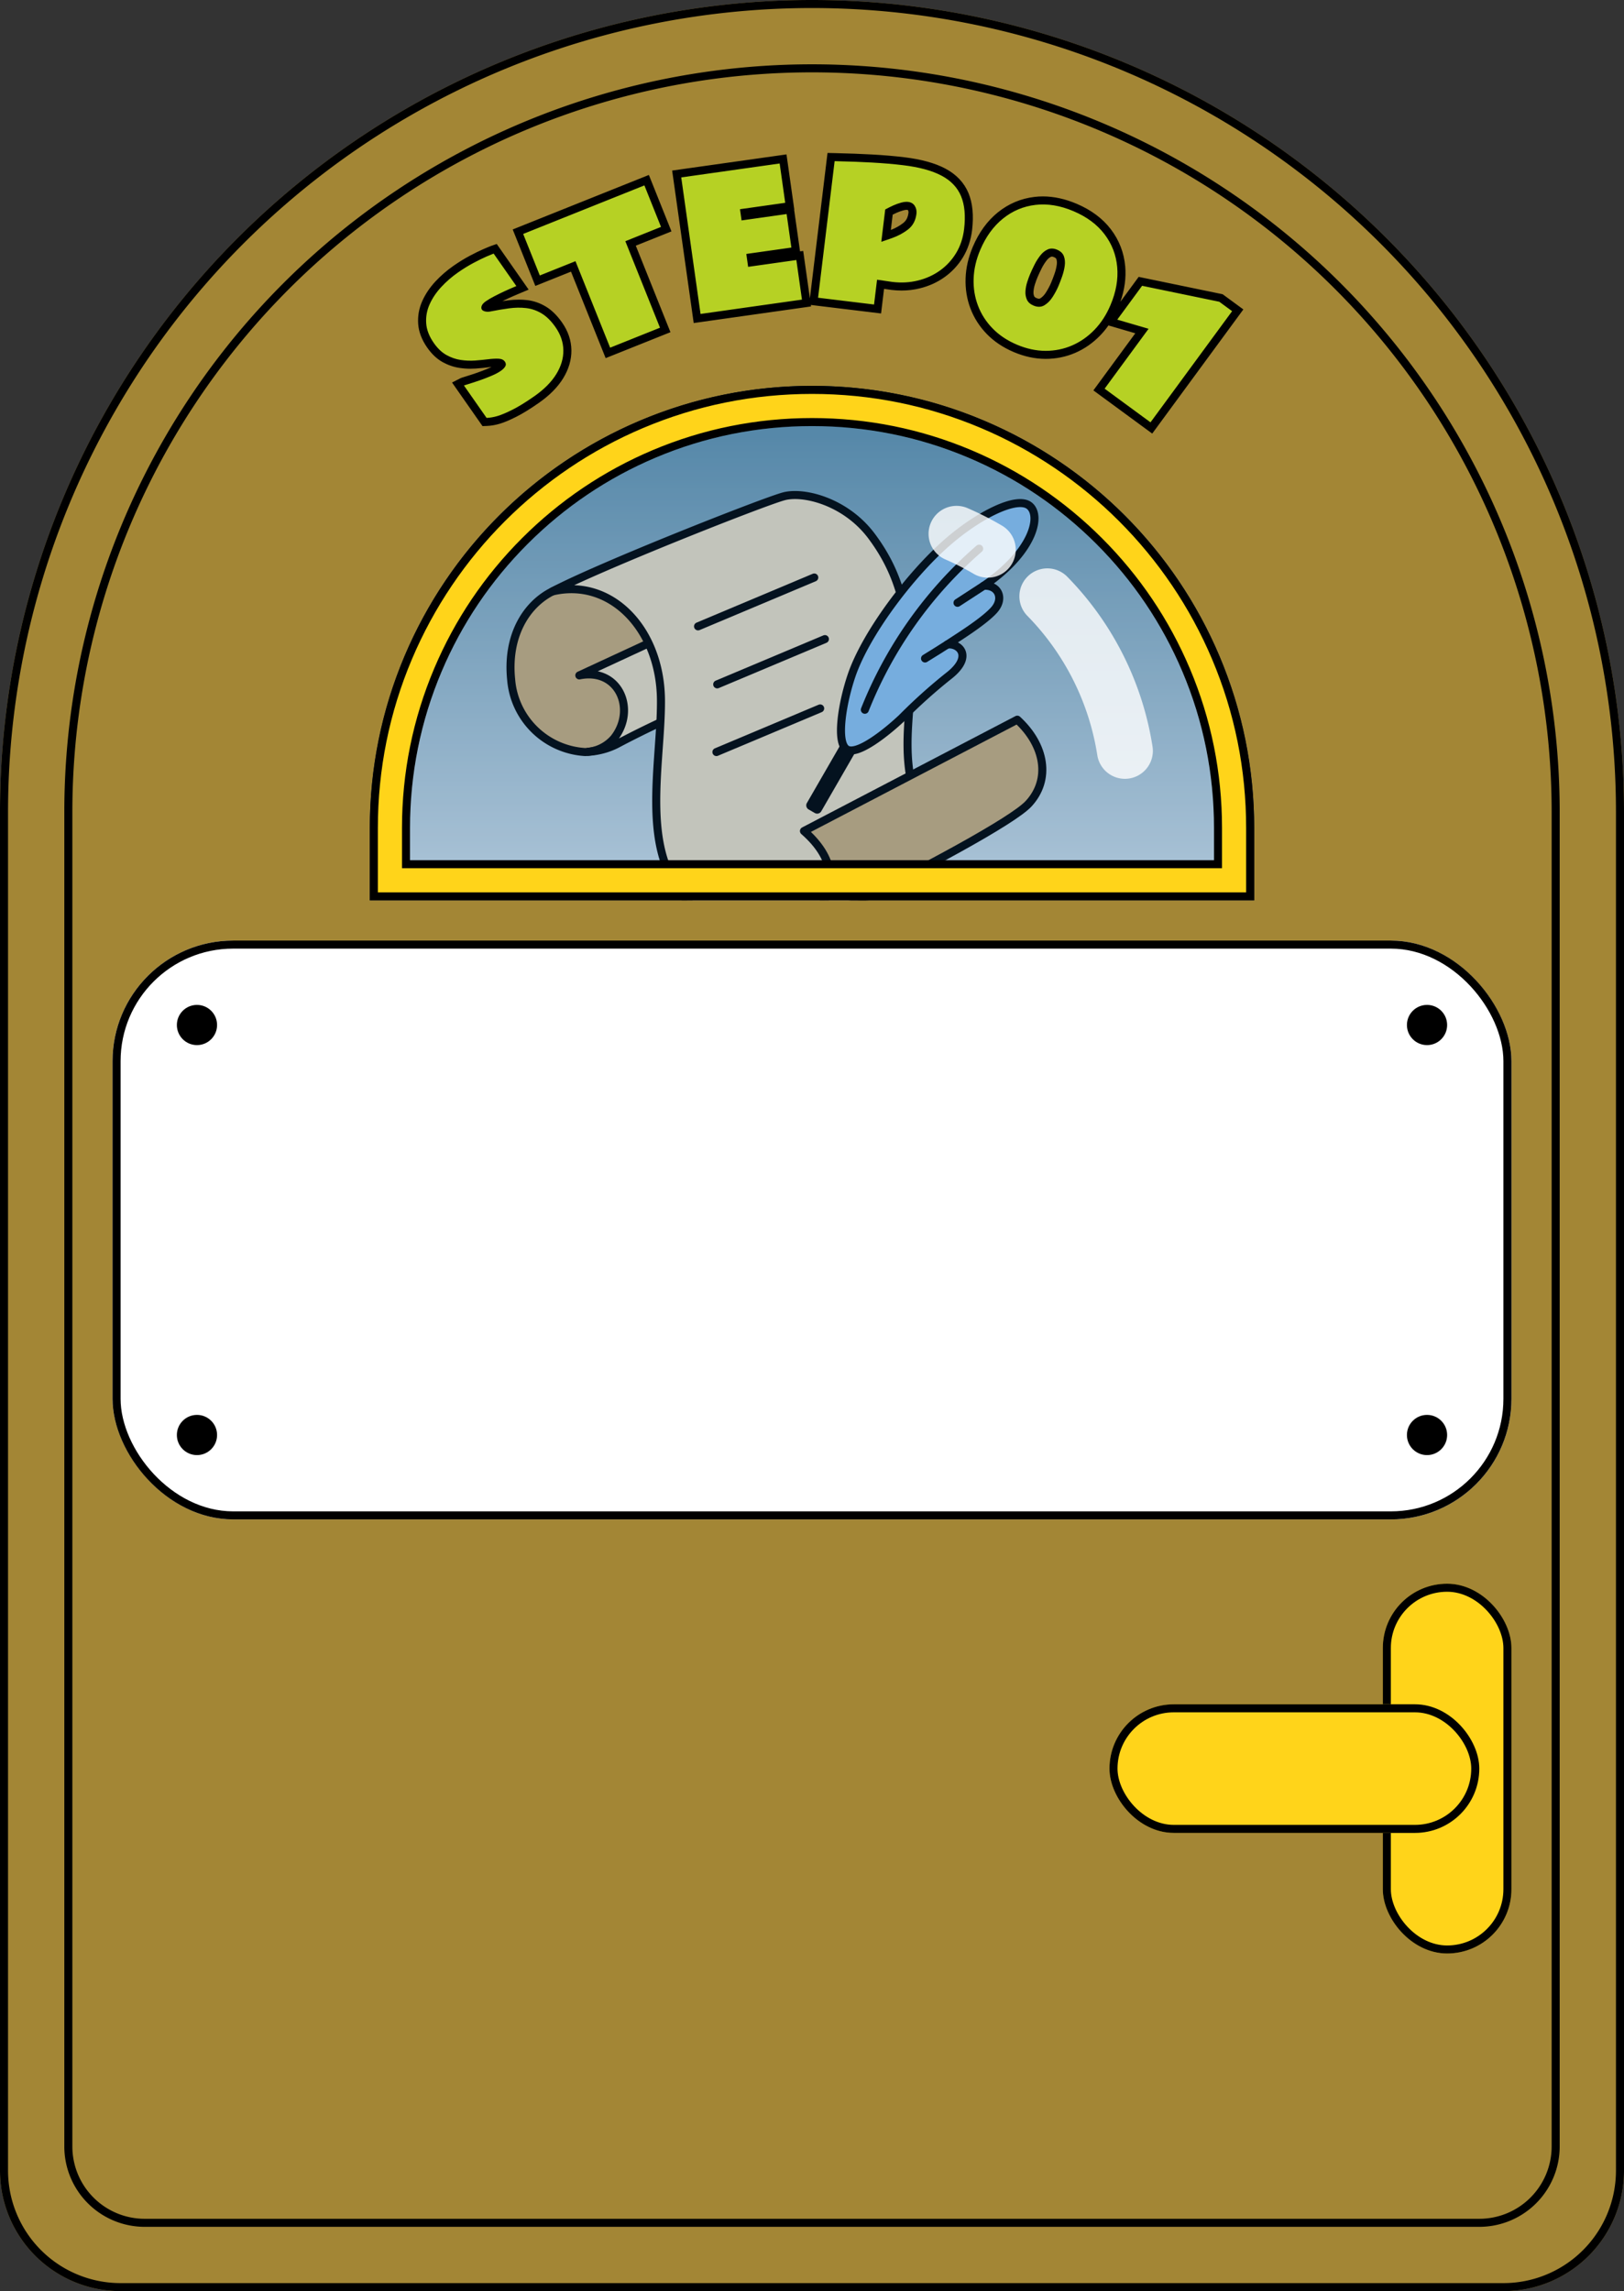 <svg xmlns="http://www.w3.org/2000/svg" xmlns:xlink="http://www.w3.org/1999/xlink" width="202" height="285" viewBox="0 0 202 285">
  <rect x="0" y="0" width="202" height="285" fill="#333333" stroke="none"/>
  <defs>
    <linearGradient id="linear-gradient" x1="0.486" x2="0.5" y2="1.055" gradientUnits="objectBoundingBox">
      <stop offset="0" stop-color="#2e6c8e"/>
      <stop offset="1" stop-color="#cad9e2"/>
    </linearGradient>
    <linearGradient id="linear-gradient-2" x1="0.5" y1="-0.377" y2="0.916" xlink:href="#linear-gradient"/>
    <clipPath id="clip-path">
      <path id="長方形_152716" data-name="長方形 152716" d="M55,0h0a55,55,0,0,1,55,55v3.107A5.893,5.893,0,0,1,104.107,64H5.893A5.893,5.893,0,0,1,0,58.107V55A55,55,0,0,1,55,0Z" transform="translate(221.5 428)" stroke="#000" stroke-width="1" fill="url(#linear-gradient)"/>
    </clipPath>
    <clipPath id="clip-path-2">
      <rect id="長方形_152833" data-name="長方形 152833" width="36.897" height="23.415" fill="none"/>
    </clipPath>
  </defs>
  <g id="グループ_144626" data-name="グループ 144626" transform="translate(-179 -344)">
    <g id="長方形_150489" data-name="長方形 150489" transform="translate(179 344)" fill="#a38635" stroke="#000" stroke-width="1">
      <path d="M101,0h0A101,101,0,0,1,202,101V270a15,15,0,0,1-15,15H15A15,15,0,0,1,0,270V101A101,101,0,0,1,101,0Z" stroke="none"/>
      <path d="M101,.5h0A100.5,100.5,0,0,1,201.5,101V270A14.5,14.5,0,0,1,187,284.5H15A14.5,14.5,0,0,1,.5,270V101A100.5,100.5,0,0,1,101,.5Z" fill="none"/>
    </g>
    <g id="長方形_150495" data-name="長方形 150495" transform="translate(187 352)" fill="#a38635" stroke="#000" stroke-width="1">
      <path d="M93,0h0a93,93,0,0,1,93,93V259a10,10,0,0,1-10,10H10A10,10,0,0,1,0,259V93A93,93,0,0,1,93,0Z" stroke="none"/>
      <path d="M93,.5h0A92.5,92.5,0,0,1,185.5,93V259a9.5,9.5,0,0,1-9.5,9.5H10A9.5,9.5,0,0,1,.5,259V93A92.5,92.5,0,0,1,93,.5Z" fill="none"/>
    </g>
    <g id="合体_458" data-name="合体 458" transform="translate(232 364.047)" fill="#b6d124" stroke-miterlimit="10">
      <path d="M 90.212 33.188 L 89.809 32.892 L 84.102 28.703 L 83.699 28.407 L 83.994 28.004 L 89.038 21.132 L 85.829 20.193 L 85.145 19.992 L 85.567 19.417 L 88.655 15.208 L 88.845 14.949 L 89.16 15.014 L 98.763 16.999 L 98.87 17.021 L 98.957 17.086 L 100.551 18.256 L 100.954 18.552 L 100.659 18.955 L 90.507 32.785 L 90.212 33.188 Z M 7.269 32.447 L 7.113 32.224 L 4.295 28.191 L 3.967 27.721 L 4.477 27.459 C 4.536 27.43 4.6 27.403 5.166 27.232 C 5.538 27.119 5.971 26.977 6.453 26.811 C 6.961 26.634 7.454 26.445 7.916 26.25 C 8.37 26.059 8.737 25.866 9.005 25.678 C 9.251 25.507 9.364 25.366 9.415 25.278 C 9.416 25.277 9.417 25.275 9.417 25.274 C 9.414 25.265 9.407 25.248 9.388 25.222 C 9.365 25.188 9.294 25.087 8.996 25.072 C 8.926 25.069 8.851 25.067 8.773 25.067 C 8.492 25.067 8.16 25.09 7.786 25.136 C 7.278 25.2 6.721 25.255 6.13 25.298 C 5.931 25.312 5.729 25.319 5.53 25.319 C 5.101 25.319 4.663 25.287 4.227 25.222 C 3.56 25.124 2.906 24.897 2.283 24.548 C 1.647 24.194 1.063 23.641 0.549 22.905 C -0.079 22.006 -0.428 21.093 -0.488 20.19 C -0.546 19.294 -0.387 18.421 -0.015 17.594 C 0.346 16.79 0.861 16.024 1.514 15.318 C 2.159 14.623 2.887 13.99 3.678 13.438 C 4.346 12.972 5.011 12.562 5.653 12.221 C 6.29 11.881 6.853 11.605 7.325 11.401 C 7.831 11.183 8.103 11.07 8.235 11.024 L 8.593 10.899 L 8.81 11.209 L 11.635 15.25 L 11.99 15.758 L 11.419 15.998 C 10.85 16.237 10.378 16.443 9.976 16.629 C 9.56 16.825 9.142 17.03 8.736 17.239 C 8.326 17.451 7.982 17.653 7.713 17.841 C 7.455 18.022 7.396 18.14 7.384 18.172 C 7.383 18.177 7.381 18.181 7.38 18.184 C 7.402 18.192 7.432 18.202 7.474 18.211 C 7.539 18.225 7.608 18.232 7.676 18.232 C 7.747 18.232 7.82 18.224 7.893 18.209 L 7.895 18.209 L 7.898 18.208 C 8.724 18.044 9.515 17.91 10.251 17.811 C 10.687 17.753 11.116 17.724 11.529 17.724 C 11.859 17.724 12.187 17.743 12.503 17.78 C 13.244 17.865 13.959 18.111 14.628 18.513 C 15.293 18.911 15.923 19.531 16.501 20.356 C 17.196 21.351 17.556 22.413 17.573 23.512 C 17.589 24.609 17.267 25.701 16.616 26.758 C 15.98 27.792 15.013 28.768 13.741 29.657 C 12.67 30.404 11.739 30.977 10.975 31.36 C 10.192 31.753 9.564 32.019 9.057 32.172 C 8.54 32.329 8.03 32.419 7.542 32.437 L 7.269 32.447 Z M 77.061 24.095 L 77.025 24.095 C 75.796 24.09 74.537 23.817 73.283 23.284 C 72.026 22.749 70.956 22.033 70.102 21.155 C 69.245 20.272 68.596 19.26 68.176 18.146 C 67.754 17.033 67.562 15.839 67.603 14.596 C 67.644 13.361 67.934 12.098 68.465 10.844 C 69.192 9.133 70.194 7.756 71.442 6.752 C 72.698 5.739 74.145 5.13 75.741 4.942 C 76.062 4.904 76.392 4.885 76.72 4.885 C 78.007 4.885 79.355 5.181 80.727 5.763 C 82.447 6.493 83.81 7.508 84.778 8.78 C 85.751 10.058 86.317 11.522 86.461 13.131 C 86.603 14.729 86.307 16.405 85.581 18.114 C 85.051 19.364 84.344 20.45 83.481 21.339 C 82.614 22.233 81.62 22.924 80.528 23.392 C 79.443 23.859 78.277 24.095 77.061 24.095 Z M 77.835 11.371 C 77.727 11.371 77.627 11.392 77.53 11.435 C 77.257 11.555 77.007 11.761 76.786 12.047 C 76.531 12.375 76.305 12.735 76.112 13.121 C 75.906 13.533 75.732 13.907 75.594 14.233 C 75.475 14.514 75.36 14.831 75.25 15.175 C 75.142 15.513 75.075 15.856 75.051 16.196 C 75.03 16.496 75.075 16.772 75.184 17.016 C 75.275 17.222 75.458 17.38 75.74 17.499 C 75.92 17.575 76.084 17.614 76.232 17.614 C 76.38 17.614 76.515 17.576 76.645 17.498 C 76.971 17.304 77.263 17.007 77.512 16.616 C 77.787 16.184 78.016 15.754 78.194 15.337 C 78.338 14.995 78.486 14.61 78.633 14.193 C 78.778 13.786 78.881 13.373 78.94 12.963 C 78.992 12.6 78.967 12.285 78.864 12.002 C 78.781 11.777 78.596 11.606 78.297 11.477 C 78.131 11.407 77.975 11.371 77.835 11.371 Z M 22.612 23.852 L 22.426 23.388 L 18.302 13.093 L 14.329 14.684 L 13.865 14.87 L 13.679 14.406 L 11.61 9.24 L 11.424 8.776 L 11.889 8.59 L 26.967 2.551 L 27.431 2.365 L 27.617 2.829 L 29.684 7.994 L 29.87 8.458 L 29.406 8.644 L 25.433 10.236 L 29.558 20.532 L 29.743 20.996 L 29.279 21.182 L 23.076 23.666 L 22.612 23.852 Z M 33.711 19.572 L 33.641 19.077 L 31.24 2.09 L 31.17 1.595 L 31.665 1.525 L 43.907 -0.205 L 44.402 -0.275 L 44.472 0.22 L 45.164 5.111 L 45.234 5.606 L 44.739 5.676 L 39.608 6.403 L 39.664 6.807 L 44.774 6.084 L 45.269 6.014 L 45.339 6.509 L 45.929 10.679 L 45.999 11.174 L 45.504 11.244 L 40.394 11.966 L 40.481 12.581 L 45.985 11.803 L 46.48 11.732 L 46.55 12.228 L 47.246 17.152 L 47.316 17.647 L 46.821 17.717 L 34.206 19.502 L 33.711 19.572 Z M 56.154 18.388 L 55.658 18.328 L 48.694 17.484 L 48.197 17.424 L 48.258 16.927 L 50.318 -0.061 L 50.372 -0.511 L 50.825 -0.501 C 52.569 -0.461 54.09 -0.405 55.473 -0.328 C 56.899 -0.249 58.225 -0.136 59.415 0.009 C 61.452 0.255 63.104 0.707 64.327 1.351 C 65.604 2.023 66.504 2.968 67 4.159 C 67.484 5.321 67.623 6.79 67.413 8.525 C 67.27 9.7 66.913 10.766 66.352 11.694 C 65.79 12.62 65.066 13.401 64.202 14.016 C 63.342 14.631 62.361 15.075 61.288 15.337 C 60.596 15.507 59.872 15.593 59.137 15.593 C 58.741 15.593 58.332 15.568 57.923 15.518 C 57.623 15.482 57.32 15.438 57.022 15.387 C 56.87 15.361 56.705 15.335 56.527 15.311 L 56.214 17.892 L 56.154 18.388 Z M 57.573 6.329 L 57.213 9.297 L 57.779 9.102 C 58.484 8.852 59.116 8.511 59.653 8.09 C 60.134 7.713 60.41 7.188 60.496 6.485 C 60.525 6.243 60.481 6.03 60.363 5.835 C 60.298 5.727 60.186 5.6 59.888 5.563 C 59.848 5.558 59.802 5.556 59.756 5.556 C 59.6 5.556 59.421 5.584 59.224 5.639 C 58.924 5.722 58.631 5.827 58.352 5.95 C 58.121 6.052 57.86 6.179 57.573 6.329 Z" stroke="none"/>
      <path d="M 90.104 32.489 L 100.256 18.659 L 98.662 17.489 L 89.059 15.503 L 85.97 19.713 L 89.863 20.852 L 84.397 28.3 L 90.104 32.489 M 7.523 31.937 C 7.974 31.92 8.436 31.838 8.912 31.694 C 9.388 31.55 10.001 31.289 10.751 30.913 C 11.502 30.537 12.403 29.981 13.454 29.247 C 14.674 28.394 15.587 27.477 16.19 26.496 C 16.794 25.515 17.087 24.524 17.073 23.52 C 17.058 22.518 16.73 21.558 16.091 20.642 C 15.553 19.874 14.98 19.306 14.371 18.941 C 13.762 18.576 13.12 18.354 12.445 18.276 C 11.768 18.197 11.06 18.208 10.318 18.307 C 9.575 18.407 8.801 18.538 7.996 18.698 C 7.781 18.743 7.573 18.743 7.367 18.699 C 7.162 18.654 7.022 18.58 6.948 18.473 C 6.858 18.344 6.847 18.186 6.916 17.998 C 6.986 17.809 7.156 17.621 7.426 17.432 C 7.718 17.227 8.08 17.014 8.507 16.795 C 8.933 16.575 9.354 16.369 9.766 16.176 C 10.178 15.985 10.664 15.773 11.226 15.537 L 8.401 11.496 C 8.275 11.54 7.982 11.662 7.523 11.86 C 7.063 12.059 6.518 12.326 5.888 12.662 C 5.257 12.998 4.617 13.393 3.965 13.848 C 3.196 14.385 2.501 14.99 1.881 15.658 C 1.261 16.328 0.781 17.042 0.441 17.799 C 0.101 18.555 -0.042 19.341 0.011 20.156 C 0.065 20.97 0.381 21.792 0.959 22.619 C 1.431 23.295 1.954 23.792 2.527 24.112 C 3.1 24.432 3.691 24.638 4.3 24.728 C 4.909 24.818 5.506 24.841 6.093 24.8 C 6.679 24.756 7.223 24.703 7.725 24.64 C 8.227 24.578 8.66 24.555 9.021 24.573 C 9.382 24.591 9.642 24.712 9.797 24.934 C 9.941 25.14 9.958 25.34 9.847 25.53 C 9.736 25.72 9.551 25.907 9.292 26.087 C 8.994 26.297 8.599 26.505 8.11 26.711 C 7.621 26.917 7.123 27.107 6.616 27.284 C 6.11 27.458 5.674 27.6 5.31 27.711 C 4.945 27.821 4.744 27.885 4.705 27.905 L 7.523 31.937 M 77.061 23.595 C 78.214 23.595 79.303 23.375 80.33 22.933 C 81.369 22.487 82.299 21.839 83.122 20.991 C 83.946 20.142 84.612 19.119 85.121 17.918 C 85.819 16.277 86.099 14.697 85.963 13.175 C 85.827 11.655 85.3 10.292 84.38 9.083 C 83.462 7.876 82.179 6.923 80.531 6.224 C 78.883 5.523 77.305 5.261 75.799 5.439 C 74.291 5.616 72.944 6.183 71.755 7.142 C 70.565 8.099 69.623 9.398 68.926 11.039 C 68.417 12.239 68.142 13.43 68.103 14.612 C 68.063 15.793 68.243 16.913 68.644 17.969 C 69.043 19.026 69.649 19.971 70.461 20.806 C 71.274 21.642 72.28 22.314 73.479 22.824 C 74.678 23.333 75.862 23.59 77.027 23.595 C 77.038 23.595 77.05 23.595 77.061 23.595 M 77.835 10.871 C 78.043 10.871 78.263 10.92 78.493 11.018 C 78.922 11.201 79.202 11.471 79.333 11.831 C 79.465 12.191 79.498 12.591 79.435 13.035 C 79.371 13.478 79.261 13.919 79.105 14.36 C 78.95 14.799 78.799 15.19 78.654 15.533 C 78.466 15.975 78.226 16.425 77.934 16.884 C 77.641 17.344 77.297 17.692 76.901 17.928 C 76.504 18.164 76.053 18.175 75.546 17.96 C 75.143 17.789 74.871 17.542 74.727 17.22 C 74.584 16.899 74.525 16.545 74.552 16.161 C 74.579 15.775 74.654 15.396 74.774 15.023 C 74.893 14.65 75.014 14.322 75.134 14.038 C 75.279 13.695 75.456 13.316 75.665 12.898 C 75.873 12.481 76.115 12.095 76.39 11.741 C 76.664 11.387 76.976 11.132 77.327 10.978 C 77.488 10.907 77.657 10.871 77.835 10.871 M 22.891 23.202 L 29.093 20.718 L 24.783 9.958 L 29.22 8.18 L 27.153 3.015 L 12.074 9.054 L 14.144 14.22 L 18.58 12.443 L 22.891 23.202 M 34.136 19.007 L 46.75 17.222 L 46.055 12.298 L 40.055 13.146 L 39.829 11.541 L 45.434 10.749 L 44.844 6.579 L 39.239 7.372 L 39.043 5.978 L 44.669 5.181 L 43.977 0.29 L 31.735 2.021 L 34.136 19.007 M 55.718 17.832 L 56.091 14.75 C 56.468 14.795 56.806 14.843 57.107 14.894 C 57.407 14.945 57.7 14.988 57.983 15.022 C 59.094 15.157 60.155 15.1 61.169 14.851 C 62.185 14.603 63.099 14.189 63.912 13.609 C 64.724 13.03 65.396 12.305 65.924 11.435 C 66.451 10.565 66.782 9.575 66.917 8.465 C 67.117 6.809 66.991 5.438 66.539 4.352 C 66.086 3.265 65.272 2.413 64.094 1.794 C 62.919 1.175 61.339 0.745 59.355 0.505 C 58.161 0.36 56.858 0.249 55.445 0.171 C 54.034 0.093 52.49 0.037 50.814 -0.001 L 48.754 16.988 L 55.718 17.832 M 59.756 5.056 C 59.822 5.056 59.887 5.06 59.949 5.067 C 60.332 5.114 60.614 5.283 60.79 5.576 C 60.968 5.867 61.034 6.191 60.992 6.546 C 60.89 7.379 60.547 8.024 59.962 8.483 C 59.376 8.942 58.702 9.305 57.942 9.574 L 56.62 10.031 L 57.108 6.01 C 57.501 5.798 57.847 5.626 58.15 5.493 C 58.45 5.36 58.764 5.248 59.089 5.158 C 59.332 5.09 59.554 5.056 59.756 5.056 M 90.319 33.887 L 83 28.514 L 88.213 21.411 L 84.873 20.434 C 84.558 20.884 84.213 21.303 83.84 21.687 C 82.926 22.629 81.878 23.357 80.725 23.852 C 79.578 24.345 78.345 24.595 77.061 24.595 L 77.023 24.595 C 75.727 24.589 74.403 24.303 73.088 23.744 C 71.768 23.183 70.644 22.429 69.744 21.503 C 68.838 20.571 68.153 19.501 67.708 18.322 C 67.263 17.148 67.06 15.888 67.104 14.579 C 67.146 13.283 67.449 11.96 68.005 10.649 C 68.765 8.861 69.815 7.419 71.128 6.362 C 72.459 5.29 73.991 4.644 75.682 4.446 C 76.023 4.405 76.372 4.385 76.72 4.385 C 78.074 4.385 79.488 4.694 80.922 5.303 C 82.723 6.067 84.154 7.135 85.176 8.477 C 86.207 9.831 86.806 11.382 86.959 13.086 C 87.086 14.511 86.884 15.99 86.357 17.494 L 88.632 14.394 L 99.078 16.554 L 101.653 18.444 L 90.319 33.887 Z M 77.835 11.871 C 77.797 11.871 77.766 11.878 77.733 11.892 C 77.532 11.98 77.353 12.13 77.182 12.352 C 76.946 12.656 76.737 12.988 76.56 13.344 C 76.358 13.747 76.189 14.111 76.055 14.427 C 75.942 14.695 75.831 14.998 75.727 15.327 C 75.63 15.627 75.571 15.931 75.55 16.231 C 75.534 16.452 75.564 16.641 75.64 16.812 C 75.677 16.895 75.776 16.971 75.935 17.038 C 76.052 17.088 76.153 17.114 76.232 17.114 C 76.289 17.114 76.336 17.1 76.389 17.069 C 76.648 16.915 76.883 16.672 77.09 16.347 C 77.351 15.938 77.567 15.533 77.734 15.141 C 77.874 14.81 78.018 14.434 78.161 14.027 C 78.296 13.65 78.391 13.269 78.445 12.892 C 78.485 12.613 78.468 12.377 78.394 12.173 C 78.382 12.142 78.346 12.043 78.1 11.937 C 77.999 11.894 77.907 11.871 77.835 11.871 Z M 7.016 32.957 L 3.228 27.537 L 4.25 27.014 C 4.349 26.963 4.436 26.93 5.022 26.753 C 5.387 26.642 5.814 26.502 6.29 26.338 C 6.787 26.165 7.269 25.98 7.721 25.79 C 7.872 25.726 8.012 25.663 8.14 25.6 C 8.046 25.609 7.948 25.62 7.847 25.633 C 7.332 25.697 6.766 25.753 6.167 25.797 C 5.954 25.812 5.741 25.819 5.53 25.819 C 5.077 25.819 4.614 25.785 4.154 25.717 C 3.427 25.609 2.715 25.363 2.039 24.985 C 1.336 24.593 0.697 23.99 0.139 23.192 C -0.542 22.217 -0.921 21.218 -0.987 20.223 C -1.051 19.244 -0.877 18.291 -0.471 17.389 C -0.088 16.536 0.457 15.724 1.147 14.979 C 1.817 14.257 2.572 13.601 3.392 13.028 C 4.076 12.551 4.758 12.13 5.418 11.779 C 6.067 11.433 6.642 11.152 7.126 10.942 C 7.651 10.716 7.924 10.603 8.07 10.552 L 8.786 10.301 L 12.755 15.979 L 11.613 16.459 C 11.05 16.695 10.583 16.899 10.187 17.083 C 9.956 17.191 9.725 17.303 9.496 17.416 C 9.73 17.379 9.96 17.346 10.184 17.316 C 10.642 17.255 11.094 17.224 11.529 17.224 C 11.878 17.224 12.226 17.244 12.561 17.283 C 13.372 17.376 14.155 17.646 14.886 18.084 C 15.611 18.518 16.292 19.186 16.91 20.069 C 17.664 21.148 18.055 22.304 18.073 23.504 C 18.09 24.698 17.743 25.881 17.042 27.02 C 16.37 28.113 15.356 29.138 14.027 30.067 C 12.921 30.839 11.996 31.408 11.199 31.807 C 10.39 32.213 9.736 32.489 9.201 32.651 C 8.644 32.82 8.092 32.917 7.561 32.937 L 7.016 32.957 Z M 22.334 24.502 L 18.024 13.743 L 13.587 15.52 L 10.774 8.497 L 27.71 1.715 L 30.52 8.737 L 26.083 10.514 L 30.394 21.275 L 22.334 24.502 Z M 33.286 20.137 L 30.605 1.17 L 44.827 -0.84 L 45.799 6.031 L 45.777 6.034 L 46.511 11.223 L 46.905 11.167 L 47.738 17.061 L 49.93 -1.021 L 50.837 -1.001 C 52.586 -0.961 54.112 -0.905 55.501 -0.827 C 56.937 -0.748 58.274 -0.634 59.475 -0.488 C 61.572 -0.234 63.283 0.236 64.56 0.909 C 65.943 1.636 66.919 2.665 67.462 3.967 C 67.979 5.21 68.129 6.763 67.91 8.585 C 67.758 9.831 67.378 10.964 66.78 11.953 C 66.181 12.938 65.412 13.768 64.492 14.423 C 63.58 15.075 62.542 15.546 61.406 15.822 C 60.676 16.002 59.912 16.093 59.137 16.093 C 58.721 16.093 58.292 16.067 57.863 16.015 C 57.563 15.978 57.259 15.934 56.961 15.884 L 56.591 18.945 L 47.854 17.886 L 47.881 18.072 L 33.286 20.137 Z M 58.037 6.653 L 57.806 8.558 C 58.383 8.334 58.9 8.045 59.345 7.696 C 59.722 7.401 59.93 6.997 59.999 6.425 C 60.015 6.293 59.996 6.194 59.936 6.095 C 59.931 6.087 59.929 6.084 59.928 6.083 C 59.928 6.084 59.9 6.068 59.828 6.06 C 59.808 6.057 59.783 6.056 59.756 6.056 C 59.647 6.056 59.51 6.078 59.359 6.121 C 59.081 6.198 58.811 6.294 58.554 6.408 C 58.396 6.477 58.224 6.559 58.037 6.653 Z" stroke="none" fill="#000"/>
    </g>
    <g id="グループ_131549" data-name="グループ 131549" transform="translate(5.5 -5.998)">
      <g id="グループ_130510" data-name="グループ 130510" transform="translate(-0.5 -8)">
        <g id="グループ_131548" data-name="グループ 131548" transform="translate(0 4)">
          <g id="グループ_130505" data-name="グループ 130505" transform="translate(0 -19)">
            <g id="グループ_130509" data-name="グループ 130509" transform="translate(0 20.999)">
              <g id="長方形_150492" data-name="長方形 150492" transform="translate(188 469)" fill="#fff" stroke="#000" stroke-width="1">
                <rect width="174" height="72" rx="15" stroke="none"/>
                <rect x="0.5" y="0.5" width="173" height="71" rx="14.5" fill="none"/>
              </g>
            </g>
          </g>
          <circle id="楕円形_1110" data-name="楕円形 1110" cx="2.5" cy="2.5" r="2.5" transform="translate(196 479)"/>
          <circle id="楕円形_1225" data-name="楕円形 1225" cx="2.5" cy="2.5" r="2.5" transform="translate(196 530)"/>
          <circle id="楕円形_1226" data-name="楕円形 1226" cx="2.5" cy="2.5" r="2.5" transform="translate(349 530)"/>
          <circle id="楕円形_1301" data-name="楕円形 1301" cx="2.5" cy="2.5" r="2.5" transform="translate(349 479)"/>
        </g>
      </g>
    </g>
    <g id="グループ_132946" data-name="グループ 132946" transform="translate(0 -11)">
      <g id="長方形_150493" data-name="長方形 150493" transform="translate(351 552)" fill="#ffd41a" stroke="#000" stroke-width="1">
        <rect width="16" height="46" rx="8" stroke="none"/>
        <rect x="0.5" y="0.5" width="15" height="45" rx="7.5" fill="none"/>
      </g>
      <g id="長方形_150494" data-name="長方形 150494" transform="translate(317 567)" fill="#ffd41a" stroke="#000" stroke-width="1">
        <rect width="46" height="16" rx="8" stroke="none"/>
        <rect x="0.5" y="0.5" width="45" height="15" rx="7.5" fill="none"/>
      </g>
    </g>
    <g id="グループ_132090" data-name="グループ 132090" transform="translate(3.5 -36)">
      <g id="長方形_152710" data-name="長方形 152710" transform="translate(221.5 428)" stroke="#000" stroke-width="1" fill="url(#linear-gradient-2)">
        <path d="M55,0h0a55,55,0,0,1,55,55v9a0,0,0,0,1,0,0H0a0,0,0,0,1,0,0V55A55,55,0,0,1,55,0Z" stroke="none"/>
        <path d="M55,.5h0A54.5,54.5,0,0,1,109.5,55v8.5a0,0,0,0,1,0,0H.5a0,0,0,0,1,0,0V55A54.5,54.5,0,0,1,55,.5Z" fill="none"/>
      </g>
      <g id="マスクグループ_132072" data-name="マスクグループ 132072" clip-path="url(#clip-path)">
        <g id="グループ_138129" data-name="グループ 138129" transform="translate(238.5 436.381)">
          <path id="パス_166057" data-name="パス 166057" d="M5.7,17.193C2.469,18.815.023,22.7.579,28.149a9.812,9.812,0,0,0,9.212,9.019c4.711-.242,10.983-5.7,11.349-7.435l-1.834-9.709-7.145-4.568A17.933,17.933,0,0,0,5.7,17.193" fill="#ccac79"/>
          <path id="パス_166058" data-name="パス 166058" d="M5.7,17.193C2.469,18.815.023,22.7.579,28.149a9.812,9.812,0,0,0,9.212,9.019c4.711-.242,10.983-5.7,11.349-7.435l-1.834-9.709-7.145-4.568A17.933,17.933,0,0,0,5.7,17.193Z" fill="none" stroke="#000" stroke-linecap="round" stroke-linejoin="round" stroke-width="1"/>
          <path id="パス_166059" data-name="パス 166059" d="M10.148,37.139a4.936,4.936,0,0,0,3.26-1.723c2.767-3.555.566-8.775-4.349-7.782l13.161-6.1,2.994,9.315a120.084,120.084,0,0,0-11.546,5.36,8.988,8.988,0,0,1-3.52.929" fill="#eddec3"/>
          <path id="パス_166060" data-name="パス 166060" d="M10.148,37.139a4.936,4.936,0,0,0,3.26-1.723c2.767-3.555.566-8.775-4.349-7.782l13.161-6.1,2.994,9.315a120.084,120.084,0,0,0-11.546,5.36A8.988,8.988,0,0,1,10.148,37.139Z" fill="none" stroke="#000" stroke-linecap="round" stroke-linejoin="round" stroke-width="1"/>
          <path id="パス_166061" data-name="パス 166061" d="M5.7,17.193C11.549,14.093,32.035,6,34.516,5.353s7.692.667,10.9,4.962c3.274,4.391,4.552,8.916,4.854,16.306.267,6.53-2.157,12.6,2.589,20.587,0,0-.907,4.305-6.933,7.27-3.942,1.94-5.357,2.837-7.746,3.965A16.564,16.564,0,0,1,32.159,59.9a11.715,11.715,0,0,1-2.641-.309,13.146,13.146,0,0,1-9.833-8.665c-2.113-6.031-.4-14.281-.473-20.345C19.1,21.886,13,15.456,5.7,17.193" fill="#eddec3"/>
          <path id="パス_166062" data-name="パス 166062" d="M5.7,17.193C11.549,14.093,32.035,6,34.516,5.353s7.692.667,10.9,4.962c3.274,4.391,4.552,8.916,4.854,16.306.267,6.53-2.157,12.6,2.589,20.587,0,0-.907,4.305-6.933,7.27-3.942,1.94-5.357,2.837-7.746,3.965A16.564,16.564,0,0,1,32.159,59.9a11.715,11.715,0,0,1-2.641-.309,13.146,13.146,0,0,1-9.833-8.665c-2.113-6.031-.4-14.281-.473-20.345C19.1,21.886,13,15.456,5.7,17.193Z" fill="none" stroke="#000" stroke-linecap="round" stroke-linejoin="round" stroke-width="1"/>
          <path id="パス_166063" data-name="パス 166063" d="M37,46.992,63.535,33.14c3.452,3.173,4.2,7.442,1.4,10.462-1.953,2.1-12.851,8.031-25.69,14.323-2.649,1.3-5.23,2.128-7.082,1.972,4.419.469,12.712-6.011,4.839-12.9" fill="#ccac79"/>
          <path id="パス_166064" data-name="パス 166064" d="M37,46.992,63.535,33.14c3.452,3.173,4.2,7.442,1.4,10.462-1.953,2.1-12.851,8.031-25.69,14.323-2.649,1.3-5.23,2.128-7.082,1.972C36.578,60.366,44.871,53.886,37,46.992Z" fill="none" stroke="#000" stroke-linecap="round" stroke-linejoin="round" stroke-width="1"/>
          <g id="グループ_138130" data-name="グループ 138130" transform="translate(1 5.697)">
            <path id="パス_166065" data-name="パス 166065" d="M37.347,42.306l-.767-.443a.589.589,0,0,1-.216-.8L42.287,30.8a.589.589,0,0,1,.8-.216l.767.443a.589.589,0,0,1,.216.8L38.151,42.091a.589.589,0,0,1-.8.216" transform="translate(0 -3.252)"/>
            <path id="パス_166066" data-name="パス 166066" d="M41.774,31.085c-1.25-.962-.491-5.709.673-9.137,1.731-5.1,7.185-12.435,11.9-16.554C58.177,2.045,63.088-.476,64.61.87s.248,5.881-5.741,9.925c1.8-.149,2.622,1.563,1.276,3.039s-4.649,3.5-5.8,4.269c1.476-.228,3.335,1.471.128,3.94a66.644,66.644,0,0,0-5.775,5.193c-1.727,1.636-5.627,4.843-6.921,3.848" transform="translate(-0.525)" fill="#8fc2ef"/>
            <path id="パス_166067" data-name="パス 166067" d="M41.774,31.085c-1.25-.962-.491-5.709.673-9.137,1.731-5.1,7.185-12.435,11.9-16.554C58.177,2.045,63.088-.476,64.61.87s.248,5.881-5.741,9.925c1.8-.149,2.622,1.563,1.276,3.039s-4.649,3.5-5.8,4.269c1.476-.228,3.335,1.471.128,3.94a66.644,66.644,0,0,0-5.775,5.193C46.967,28.873,43.067,32.08,41.774,31.085Z" transform="translate(-0.525)" fill="none" stroke="#000" stroke-linecap="round" stroke-linejoin="round" stroke-width="1"/>
            <path id="パス_166068" data-name="パス 166068" d="M44.459,26.9A51.86,51.86,0,0,1,58.677,6.863" transform="translate(-0.886 -0.69)" fill="none" stroke="#000" stroke-linecap="round" stroke-linejoin="round" stroke-width="1"/>
            <path id="パス_166069" data-name="パス 166069" d="M60.631,12.047c-.73.472-2.018,1.306-3.245,2.111" transform="translate(-2.287 -1.252)" fill="none" stroke="#000" stroke-linecap="round" stroke-linejoin="round" stroke-width="1"/>
            <path id="パス_166070" data-name="パス 166070" d="M55.612,20.244c-.68.433-1.55.991-2.757,1.727" transform="translate(-1.796 -2.14)" fill="none" stroke="#000" stroke-linecap="round" stroke-linejoin="round" stroke-width="1"/>
          </g>
          <line id="線_404" data-name="線 404" y1="6.079" x2="14.456" transform="translate(23.826 15.455)" fill="none" stroke="#000" stroke-linecap="round" stroke-linejoin="round" stroke-width="1"/>
          <line id="線_405" data-name="線 405" y1="5.633" x2="13.396" transform="translate(26.21 23.117)" fill="none" stroke="#000" stroke-linecap="round" stroke-linejoin="round" stroke-width="1"/>
          <line id="線_406" data-name="線 406" y1="5.426" x2="12.905" transform="translate(26.111 31.742)" fill="none" stroke="#000" stroke-linecap="round" stroke-linejoin="round" stroke-width="1"/>
        </g>
      </g>
      <g id="グループ_132089" data-name="グループ 132089" transform="translate(29.001)">
        <g id="前面オブジェクトで型抜き_61" data-name="前面オブジェクトで型抜き 61" transform="translate(-2438.5 -20868)" fill="#ffd41a">
          <path d="M 2740.499 21359.502 L 2631.499 21359.502 L 2631.499 21351 C 2631.499 21343.643 2632.94 21336.506 2635.782 21329.789 C 2637.147 21326.561 2638.838 21323.445 2640.807 21320.529 C 2642.758 21317.643 2644.997 21314.928 2647.462 21312.465 C 2649.928 21309.998 2652.642 21307.758 2655.529 21305.809 C 2658.443 21303.84 2661.558 21302.148 2664.786 21300.785 C 2671.503 21297.941 2678.64 21296.5 2685.999 21296.5 C 2693.359 21296.5 2700.497 21297.941 2707.214 21300.785 C 2710.442 21302.148 2713.557 21303.84 2716.471 21305.809 C 2719.358 21307.758 2722.072 21309.998 2724.538 21312.465 C 2727.004 21314.93 2729.243 21317.645 2731.192 21320.529 C 2733.163 21323.449 2734.854 21326.562 2736.217 21329.789 C 2739.059 21336.506 2740.499 21343.643 2740.499 21351 L 2740.499 21359.502 Z M 2685.999 21300.502 C 2679.18 21300.502 2672.566 21301.836 2666.343 21304.469 C 2660.332 21307.012 2654.932 21310.654 2650.291 21315.293 C 2645.655 21319.93 2642.013 21325.33 2639.469 21331.344 C 2636.835 21337.57 2635.5 21344.184 2635.5 21351 L 2635.5 21355 L 2635.5 21355.5 L 2636 21355.5 L 2735.998 21355.5 L 2736.498 21355.5 L 2736.498 21355 L 2736.498 21351 C 2736.498 21344.184 2735.163 21337.57 2732.529 21331.344 C 2729.985 21325.33 2726.344 21319.93 2721.707 21315.293 C 2717.066 21310.654 2711.666 21307.012 2705.655 21304.469 C 2699.432 21301.836 2692.818 21300.502 2685.999 21300.502 Z" stroke="none"/>
          <path d="M 2739.999 21359.002 L 2739.999 21351 C 2739.999 21343.709 2738.572 21336.639 2735.756 21329.982 C 2734.406 21326.787 2732.731 21323.701 2730.778 21320.811 C 2728.846 21317.949 2726.628 21315.262 2724.184 21312.818 C 2721.741 21310.373 2719.052 21308.154 2716.191 21306.223 C 2713.304 21304.271 2710.218 21302.596 2707.019 21301.244 C 2700.364 21298.428 2693.292 21297 2685.999 21297 C 2678.707 21297 2671.636 21298.428 2664.98 21301.246 C 2661.782 21302.596 2658.696 21304.271 2655.809 21306.223 C 2652.948 21308.154 2650.259 21310.373 2647.816 21312.818 C 2645.373 21315.26 2643.154 21317.947 2641.221 21320.811 C 2639.27 21323.699 2637.595 21326.785 2636.242 21329.984 C 2633.427 21336.639 2631.999 21343.709 2631.999 21351 L 2631.999 21359.002 L 2739.999 21359.002 M 2685.999 21300.002 C 2692.886 21300.002 2699.564 21301.35 2705.85 21304.008 C 2711.92 21306.578 2717.374 21310.256 2722.06 21314.939 C 2726.743 21319.623 2730.42 21325.076 2732.99 21331.15 C 2735.649 21337.438 2736.998 21344.117 2736.998 21351 L 2736.998 21356 L 2635 21356 L 2635 21351 C 2635 21344.117 2636.349 21337.438 2639.009 21331.148 C 2641.578 21325.076 2645.255 21319.623 2649.938 21314.939 C 2654.624 21310.256 2660.078 21306.578 2666.148 21304.008 C 2672.434 21301.35 2679.112 21300.002 2685.999 21300.002 M 2740.999 21360.002 L 2630.999 21360.002 L 2630.999 21351 C 2630.999 21343.574 2632.453 21336.373 2635.321 21329.594 C 2636.698 21326.338 2638.405 21323.193 2640.393 21320.25 C 2642.361 21317.336 2644.62 21314.598 2647.109 21312.111 C 2649.597 21309.621 2652.336 21307.361 2655.249 21305.395 C 2658.193 21303.404 2661.337 21301.699 2664.591 21300.324 C 2671.369 21297.455 2678.572 21296 2685.999 21296 C 2693.427 21296 2700.631 21297.455 2707.409 21300.324 C 2710.664 21301.699 2713.807 21303.404 2716.751 21305.395 C 2719.664 21307.361 2722.403 21309.621 2724.891 21312.111 C 2727.38 21314.6 2729.64 21317.338 2731.607 21320.25 C 2733.594 21323.193 2735.301 21326.336 2736.677 21329.594 C 2739.545 21336.373 2740.999 21343.574 2740.999 21351 L 2740.999 21360.002 Z M 2685.999 21301.002 C 2679.25 21301.002 2672.702 21302.322 2666.538 21304.93 C 2660.583 21307.449 2655.236 21311.057 2650.645 21315.646 C 2646.053 21320.238 2642.448 21325.586 2639.929 21331.539 C 2637.322 21337.703 2636 21344.252 2636 21351 L 2636 21355 L 2735.998 21355 L 2735.998 21351 C 2735.998 21344.252 2734.676 21337.703 2732.069 21331.539 C 2729.55 21325.586 2725.945 21320.238 2721.353 21315.646 C 2716.762 21311.057 2711.415 21307.449 2705.46 21304.93 C 2699.296 21302.322 2692.748 21301.002 2685.999 21301.002 Z" stroke="none" fill="#000"/>
        </g>
        <path id="長方形_152712" data-name="長方形 152712" d="M50,0h0a50,50,0,0,1,50,50v4a0,0,0,0,1,0,0H0a0,0,0,0,1,0,0V50A50,50,0,0,1,50,0Z" transform="translate(197.499 433)" fill="#145d9d" opacity="0.2"/>
        <g id="グループ_132180" data-name="グループ 132180" transform="translate(267.271 479.955) rotate(-99)" opacity="0.8">
          <g id="グループ_132177" data-name="グループ 132177" transform="translate(0 0)" clip-path="url(#clip-path-2)">
            <path id="パス_134738" data-name="パス 134738" d="M17.856,5.58A3.469,3.469,0,0,0,14.92,7.193a32.128,32.128,0,0,1-2.313,3.184A3.477,3.477,0,0,0,17.975,14.8a39.416,39.416,0,0,0,2.813-3.877A3.477,3.477,0,0,0,17.856,5.58" transform="translate(15.567 -5.581)" fill="#fff"/>
            <path id="パス_134739" data-name="パス 134739" d="M23.972,0a3.466,3.466,0,0,0-2.009.642A31.765,31.765,0,0,1,3.476,6.524a3.476,3.476,0,1,0,0,6.952A38.68,38.68,0,0,0,25.989,6.31,3.477,3.477,0,0,0,23.972,0" transform="translate(0 9.939)" fill="#fff"/>
          </g>
        </g>
      </g>
    </g>
  </g>
</svg>
